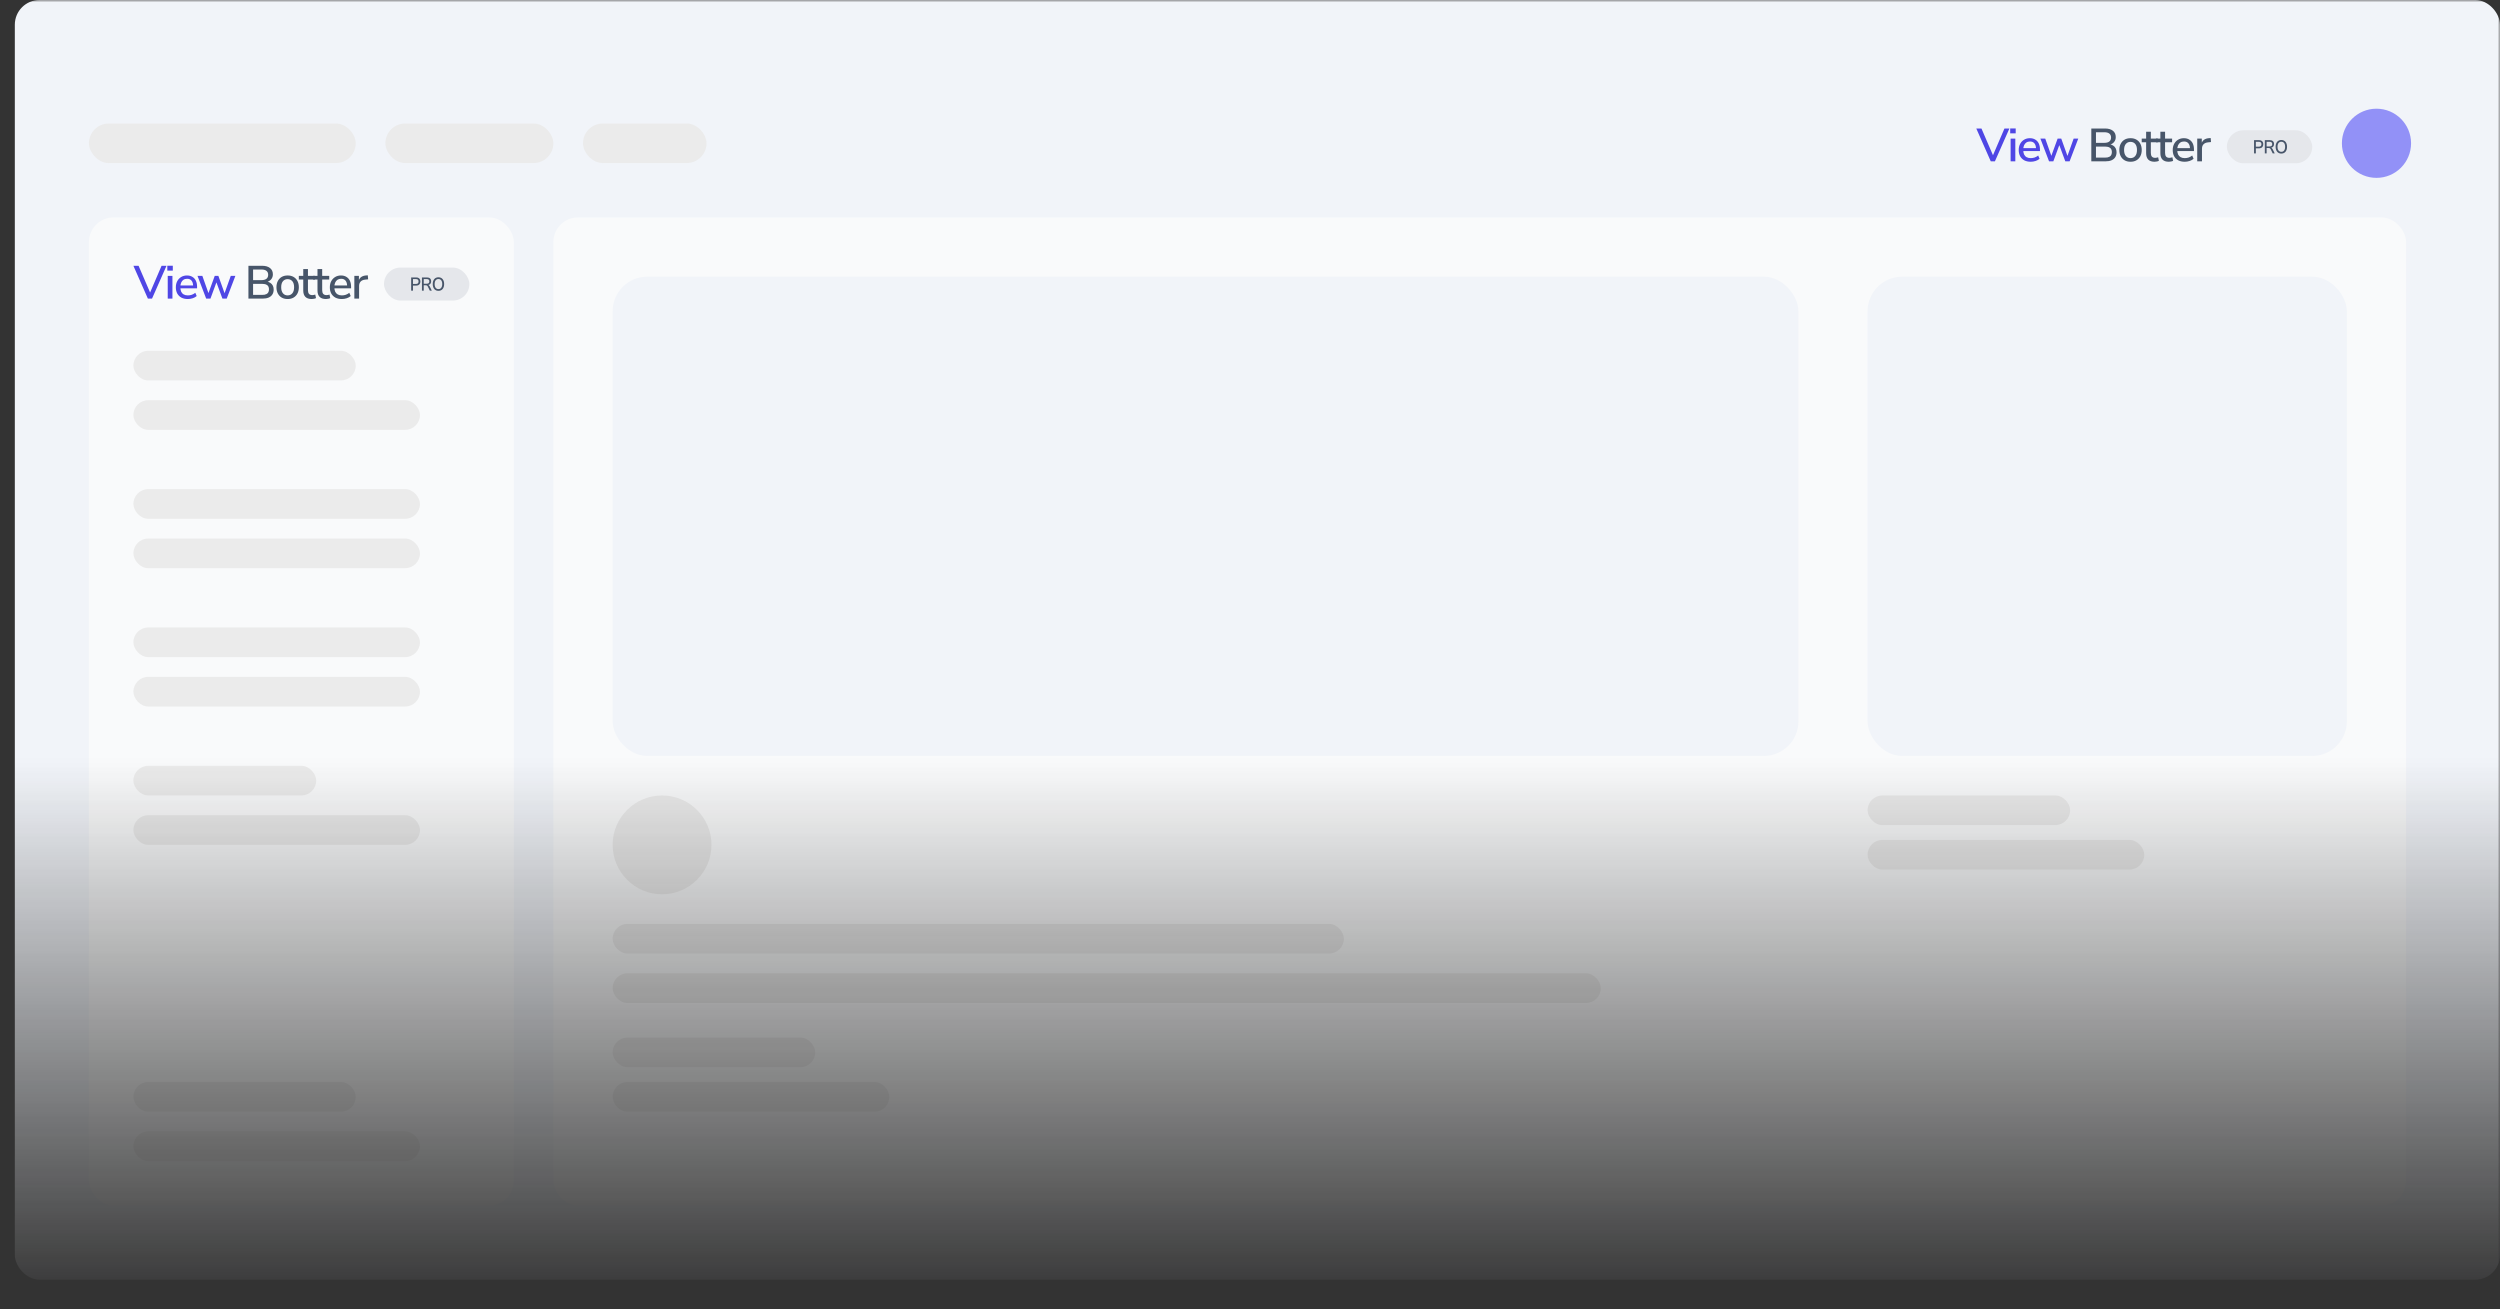<svg width="506" height="265" viewBox="0 0 506 265" fill="none" xmlns="http://www.w3.org/2000/svg">
    <rect x="0" y="0" width="506" height="265" fill="#333333" stroke="none"/>
    <mask id="mask0_39_2" style="mask-type:alpha" maskUnits="userSpaceOnUse" x="0" y="0" width="506" height="265">
        <rect width="506" height="265" fill="url(#paint0_linear_39_2)"/>
    </mask>
    <g mask="url(#mask0_39_2)">
        <rect x="3" width="503" height="259" rx="5" fill="#F1F4F9"/>
        <rect x="112" y="44" width="375" height="200" rx="5" fill="#F9FAFB"/>
        <rect x="18" y="44" width="86" height="200" rx="5" fill="#F9FAFB"/>
        <rect x="18" y="25" width="54" height="8" rx="4" fill="#EBEBEB"/>
        <rect x="27" y="71" width="45" height="6" rx="3" fill="#EBEBEB"/>
        <rect x="27" y="219" width="45" height="6" rx="3" fill="#EBEBEB"/>
        <rect x="27" y="81" width="58" height="6" rx="3" fill="#EBEBEB"/>
        <rect x="27" y="229" width="58" height="6" rx="3" fill="#EBEBEB"/>
        <rect x="27" y="99" width="58" height="6" rx="3" fill="#EBEBEB"/>
        <rect x="124" y="187" width="148" height="6" rx="3" fill="#EBEBEB"/>
        <rect x="124" y="210" width="41" height="6" rx="3" fill="#EBEBEB"/>
        <rect x="378" y="161" width="41" height="6" rx="3" fill="#EBEBEB"/>
        <rect x="124" y="219" width="56" height="6" rx="3" fill="#EBEBEB"/>
        <rect x="378" y="170" width="56" height="6" rx="3" fill="#EBEBEB"/>
        <rect x="27" y="127" width="58" height="6" rx="3" fill="#EBEBEB"/>
        <rect x="27" y="155" width="37" height="6" rx="3" fill="#EBEBEB"/>
        <rect x="27" y="109" width="58" height="6" rx="3" fill="#EBEBEB"/>
        <rect x="124" y="197" width="200" height="6" rx="3" fill="#EBEBEB"/>
        <rect x="27" y="137" width="58" height="6" rx="3" fill="#EBEBEB"/>
        <rect x="27" y="165" width="58" height="6" rx="3" fill="#EBEBEB"/>
        <rect x="78" y="25" width="34" height="8" rx="4" fill="#EBEBEB"/>
        <rect x="118" y="25" width="25" height="8" rx="4" fill="#EBEBEB"/>
        <circle cx="481" cy="29" r="7" fill="#9291F7"/>
        <path d="M29.931 60.439L27 53.794H28.046L30.553 59.61H30.205L32.703 53.794H33.702L30.77 60.439H29.931Z" fill="#4F46E5"/>
        <path d="M33.864 54.774V53.785H34.976V54.774H33.864ZM33.949 60.439V55.84H34.901V60.439H33.949Z" fill="#4F46E5"/>
        <path d="M38.022 60.524C37.519 60.524 37.086 60.43 36.721 60.241C36.363 60.047 36.084 59.773 35.882 59.421C35.688 59.063 35.59 58.639 35.59 58.149C35.59 57.671 35.688 57.253 35.882 56.895C36.077 56.537 36.344 56.257 36.684 56.056C37.023 55.855 37.409 55.755 37.843 55.755C38.27 55.755 38.635 55.849 38.936 56.037C39.244 56.22 39.48 56.48 39.643 56.82C39.807 57.159 39.888 57.564 39.888 58.036V58.356H36.344V57.772H39.247L39.087 57.904C39.087 57.432 38.983 57.068 38.776 56.81C38.569 56.553 38.27 56.424 37.881 56.424C37.585 56.424 37.334 56.493 37.127 56.631C36.925 56.77 36.772 56.961 36.665 57.206C36.558 57.451 36.505 57.737 36.505 58.064V58.12C36.505 58.485 36.561 58.793 36.674 59.044C36.794 59.289 36.966 59.475 37.193 59.6C37.419 59.726 37.698 59.789 38.031 59.789C38.295 59.789 38.553 59.748 38.804 59.666C39.062 59.578 39.304 59.443 39.53 59.261L39.813 59.921C39.605 60.109 39.339 60.257 39.012 60.364C38.685 60.471 38.355 60.524 38.022 60.524Z" fill="#4F46E5"/>
        <path d="M41.729 60.439L39.976 55.84H40.956L42.304 59.638H42.078L43.463 55.84H44.198L45.556 59.638H45.348L46.706 55.84H47.639L45.886 60.439H45.018L43.567 56.518H44.038L42.596 60.439H41.729Z" fill="#4F46E5"/>
        <path d="M50.282 60.439V53.794H53.053C53.744 53.794 54.278 53.948 54.655 54.256C55.039 54.558 55.23 54.982 55.23 55.528C55.23 55.931 55.111 56.27 54.872 56.546C54.633 56.823 54.31 57.008 53.901 57.102V56.961C54.209 57.005 54.473 57.099 54.693 57.244C54.919 57.382 55.092 57.568 55.211 57.8C55.331 58.026 55.39 58.293 55.39 58.601C55.39 58.991 55.303 59.324 55.127 59.6C54.951 59.877 54.696 60.087 54.363 60.232C54.03 60.37 53.631 60.439 53.166 60.439H50.282ZM51.224 59.685H53.053C53.241 59.685 53.408 59.673 53.552 59.647C53.703 59.616 53.832 59.572 53.939 59.516C54.052 59.453 54.146 59.377 54.222 59.289C54.297 59.195 54.35 59.088 54.382 58.969C54.42 58.849 54.438 58.714 54.438 58.563C54.438 58.413 54.42 58.278 54.382 58.158C54.35 58.039 54.297 57.935 54.222 57.847C54.146 57.759 54.052 57.687 53.939 57.63C53.832 57.568 53.703 57.523 53.552 57.498C53.408 57.467 53.241 57.451 53.053 57.451H51.224V59.685ZM51.224 56.697H52.902C53.355 56.697 53.697 56.606 53.929 56.424C54.162 56.242 54.278 55.975 54.278 55.623C54.278 55.271 54.162 55.004 53.929 54.822C53.697 54.639 53.355 54.548 52.902 54.548H51.224V56.697Z" fill="#475569"/>
        <path d="M58.224 60.524C57.759 60.524 57.357 60.427 57.018 60.232C56.685 60.037 56.424 59.761 56.235 59.402C56.047 59.044 55.953 58.623 55.953 58.139C55.953 57.649 56.047 57.228 56.235 56.876C56.424 56.518 56.685 56.242 57.018 56.047C57.357 55.852 57.759 55.755 58.224 55.755C58.683 55.755 59.079 55.852 59.412 56.047C59.751 56.242 60.015 56.518 60.204 56.876C60.392 57.234 60.486 57.656 60.486 58.139C60.486 58.623 60.392 59.044 60.204 59.402C60.015 59.761 59.751 60.037 59.412 60.232C59.079 60.427 58.683 60.524 58.224 60.524ZM58.215 59.789C58.611 59.789 58.928 59.647 59.167 59.365C59.406 59.082 59.525 58.673 59.525 58.139C59.525 57.599 59.406 57.191 59.167 56.914C58.928 56.638 58.611 56.499 58.215 56.499C57.825 56.499 57.511 56.638 57.272 56.914C57.033 57.191 56.914 57.599 56.914 58.139C56.914 58.673 57.033 59.082 57.272 59.365C57.511 59.647 57.825 59.789 58.215 59.789Z" fill="#475569"/>
        <path d="M63.093 60.524C62.521 60.524 62.091 60.376 61.802 60.081C61.519 59.786 61.377 59.358 61.377 58.799V56.575H60.482V55.84H61.377V54.454H62.33V55.84H63.753V56.575H62.33V58.724C62.33 59.057 62.399 59.308 62.537 59.478C62.681 59.647 62.914 59.732 63.234 59.732C63.329 59.732 63.423 59.72 63.517 59.695C63.618 59.669 63.715 59.644 63.809 59.619L63.96 60.336C63.866 60.392 63.734 60.436 63.564 60.468C63.401 60.505 63.244 60.524 63.093 60.524Z" fill="#475569"/>
        <path d="M65.975 60.524C65.403 60.524 64.972 60.376 64.683 60.081C64.4 59.786 64.259 59.358 64.259 58.799V56.575H63.364V55.84H64.259V54.454H65.211V55.84H66.634V56.575H65.211V58.724C65.211 59.057 65.28 59.308 65.418 59.478C65.563 59.647 65.795 59.732 66.116 59.732C66.21 59.732 66.304 59.72 66.399 59.695C66.499 59.669 66.597 59.644 66.691 59.619L66.842 60.336C66.747 60.392 66.615 60.436 66.446 60.468C66.282 60.505 66.125 60.524 65.975 60.524Z" fill="#475569"/>
        <path d="M69.192 60.524C68.689 60.524 68.256 60.43 67.891 60.241C67.533 60.047 67.253 59.773 67.052 59.421C66.858 59.063 66.76 58.639 66.76 58.149C66.76 57.671 66.858 57.253 67.052 56.895C67.247 56.537 67.514 56.257 67.853 56.056C68.193 55.855 68.579 55.755 69.013 55.755C69.44 55.755 69.805 55.849 70.106 56.037C70.414 56.22 70.65 56.48 70.813 56.82C70.977 57.159 71.058 57.564 71.058 58.036V58.356H67.514V57.772H70.417L70.257 57.904C70.257 57.432 70.153 57.068 69.946 56.81C69.739 56.553 69.44 56.424 69.05 56.424C68.755 56.424 68.504 56.493 68.296 56.631C68.095 56.77 67.942 56.961 67.835 57.206C67.728 57.451 67.674 57.737 67.674 58.064V58.12C67.674 58.485 67.731 58.793 67.844 59.044C67.963 59.289 68.136 59.475 68.362 59.6C68.589 59.726 68.868 59.789 69.201 59.789C69.465 59.789 69.723 59.748 69.974 59.666C70.232 59.578 70.474 59.443 70.7 59.261L70.983 59.921C70.775 60.109 70.508 60.257 70.182 60.364C69.855 60.471 69.525 60.524 69.192 60.524Z" fill="#475569"/>
        <path d="M71.719 60.439V55.84H72.643V56.942H72.549C72.649 56.565 72.828 56.279 73.086 56.084C73.35 55.89 73.698 55.777 74.132 55.745L74.443 55.726L74.509 56.537L73.934 56.593C73.526 56.631 73.215 56.76 73.001 56.98C72.787 57.2 72.68 57.502 72.68 57.885V60.439H71.719Z" fill="#475569"/>
        <rect x="77.719" y="54.156" width="17.28" height="6.677" rx="3.338" fill="#E5E7EB"/>
        <path d="M83.218 58.834V56.154H84.25C84.425 56.154 84.576 56.187 84.701 56.252C84.826 56.316 84.921 56.408 84.986 56.53C85.051 56.652 85.083 56.8 85.083 56.975C85.083 57.145 85.05 57.292 84.982 57.416C84.918 57.54 84.823 57.637 84.698 57.705C84.575 57.771 84.425 57.804 84.25 57.804H83.586V58.834H83.218ZM83.586 57.469H84.194C84.365 57.469 84.495 57.429 84.583 57.348C84.673 57.264 84.719 57.14 84.719 56.975C84.719 56.813 84.674 56.691 84.587 56.61C84.499 56.526 84.368 56.484 84.194 56.484H83.586V57.469Z" fill="#475569"/>
        <path d="M85.399 58.834V56.154H86.427C86.696 56.154 86.902 56.222 87.045 56.359C87.191 56.493 87.264 56.687 87.264 56.941C87.264 57.093 87.234 57.225 87.174 57.336C87.116 57.445 87.033 57.531 86.924 57.595C86.815 57.656 86.685 57.69 86.535 57.697L86.556 57.671L86.622 57.675C86.698 57.68 86.764 57.706 86.82 57.754C86.877 57.8 86.932 57.872 86.983 57.971L87.403 58.834H86.997L86.584 57.99C86.551 57.924 86.515 57.874 86.476 57.838C86.439 57.803 86.395 57.779 86.344 57.766C86.295 57.751 86.237 57.743 86.17 57.743H85.767V58.834H85.399ZM85.767 57.424H86.382C86.556 57.424 86.684 57.384 86.767 57.306C86.853 57.227 86.896 57.109 86.896 56.952C86.896 56.795 86.853 56.678 86.767 56.602C86.682 56.524 86.551 56.484 86.375 56.484H85.767V57.424Z" fill="#475569"/>
        <path d="M88.738 58.868C88.562 58.868 88.403 58.837 88.262 58.773C88.121 58.71 87.999 58.619 87.897 58.5C87.796 58.378 87.718 58.232 87.665 58.062C87.612 57.893 87.585 57.703 87.585 57.492C87.585 57.279 87.612 57.089 87.665 56.922C87.718 56.752 87.794 56.607 87.894 56.488C87.996 56.369 88.117 56.278 88.259 56.214C88.402 56.151 88.562 56.119 88.738 56.119C88.916 56.119 89.076 56.151 89.217 56.214C89.361 56.278 89.482 56.369 89.582 56.488C89.684 56.607 89.761 56.752 89.815 56.922C89.868 57.089 89.894 57.278 89.894 57.488C89.894 57.701 89.868 57.893 89.815 58.062C89.761 58.232 89.684 58.378 89.582 58.5C89.482 58.619 89.361 58.71 89.217 58.773C89.076 58.837 88.916 58.868 88.738 58.868ZM88.738 58.515C88.902 58.515 89.041 58.476 89.155 58.397C89.268 58.316 89.355 58.199 89.415 58.047C89.478 57.895 89.509 57.71 89.509 57.492C89.509 57.274 89.479 57.089 89.419 56.937C89.359 56.785 89.27 56.669 89.155 56.591C89.041 56.512 88.902 56.473 88.738 56.473C88.578 56.473 88.44 56.512 88.325 56.591C88.211 56.669 88.123 56.785 88.061 56.937C88.001 57.089 87.97 57.274 87.97 57.492C87.97 57.708 88.001 57.893 88.061 58.047C88.123 58.199 88.211 58.316 88.325 58.397C88.44 58.476 88.578 58.515 88.738 58.515Z" fill="#475569"/>
        <path d="M402.931 32.654L400 26.009H401.046L403.553 31.825H403.205L405.703 26.009H406.702L403.77 32.654H402.931Z" fill="#4F46E5"/>
        <path d="M406.864 26.99V26H407.976V26.99H406.864ZM406.949 32.654V28.055H407.901V32.654H406.949Z" fill="#4F46E5"/>
        <path d="M411.022 32.739C410.519 32.739 410.086 32.645 409.721 32.457C409.363 32.262 409.083 31.988 408.882 31.637C408.688 31.278 408.59 30.854 408.59 30.364C408.59 29.887 408.688 29.469 408.882 29.11C409.077 28.752 409.344 28.473 409.684 28.272C410.023 28.07 410.409 27.97 410.843 27.97C411.27 27.97 411.635 28.064 411.936 28.253C412.244 28.435 412.48 28.696 412.643 29.035C412.807 29.374 412.888 29.78 412.888 30.251V30.572H409.344V29.987H412.247L412.087 30.119C412.087 29.648 411.983 29.283 411.776 29.026C411.569 28.768 411.27 28.639 410.881 28.639C410.585 28.639 410.334 28.708 410.127 28.847C409.925 28.985 409.772 29.177 409.665 29.422C409.558 29.667 409.504 29.953 409.504 30.279V30.336C409.504 30.7 409.561 31.008 409.674 31.259C409.794 31.505 409.966 31.69 410.193 31.816C410.419 31.941 410.698 32.004 411.031 32.004C411.295 32.004 411.553 31.963 411.804 31.882C412.062 31.794 412.304 31.659 412.53 31.476L412.813 32.136C412.606 32.325 412.338 32.472 412.012 32.579C411.685 32.686 411.355 32.739 411.022 32.739Z" fill="#4F46E5"/>
        <path d="M414.729 32.654L412.976 28.055H413.956L415.304 31.853H415.078L416.463 28.055H417.198L418.556 31.853H418.348L419.706 28.055H420.639L418.886 32.654H418.018L416.567 28.733H417.038L415.596 32.654H414.729Z" fill="#4F46E5"/>
        <path d="M423.282 32.654V26.009H426.053C426.744 26.009 427.278 26.163 427.655 26.471C428.039 26.773 428.23 27.197 428.23 27.744C428.23 28.146 428.111 28.485 427.872 28.762C427.633 29.038 427.31 29.224 426.901 29.318V29.177C427.209 29.22 427.473 29.315 427.693 29.459C427.919 29.598 428.092 29.783 428.211 30.015C428.331 30.242 428.39 30.509 428.39 30.817C428.39 31.206 428.302 31.539 428.127 31.816C427.951 32.092 427.696 32.303 427.363 32.447C427.03 32.585 426.631 32.654 426.166 32.654H423.282ZM424.224 31.901H426.053C426.241 31.901 426.408 31.888 426.552 31.863C426.703 31.831 426.832 31.787 426.939 31.731C427.052 31.668 427.146 31.593 427.222 31.505C427.297 31.41 427.35 31.303 427.382 31.184C427.42 31.065 427.438 30.93 427.438 30.779C427.438 30.628 427.42 30.493 427.382 30.373C427.35 30.254 427.297 30.15 427.222 30.062C427.146 29.974 427.052 29.902 426.939 29.846C426.832 29.783 426.703 29.739 426.552 29.714C426.408 29.682 426.241 29.667 426.053 29.667H424.224V31.901ZM424.224 28.913H425.902C426.355 28.913 426.697 28.821 426.929 28.639C427.162 28.457 427.278 28.19 427.278 27.838C427.278 27.486 427.162 27.219 426.929 27.037C426.697 26.855 426.355 26.764 425.902 26.764H424.224V28.913Z" fill="#475569"/>
        <path d="M431.224 32.739C430.759 32.739 430.357 32.642 430.018 32.447C429.685 32.252 429.424 31.976 429.235 31.618C429.047 31.259 428.953 30.838 428.953 30.355C428.953 29.864 429.047 29.444 429.235 29.092C429.424 28.733 429.685 28.457 430.018 28.262C430.357 28.067 430.759 27.97 431.224 27.97C431.683 27.97 432.079 28.067 432.412 28.262C432.751 28.457 433.015 28.733 433.204 29.092C433.392 29.45 433.486 29.871 433.486 30.355C433.486 30.838 433.392 31.259 433.204 31.618C433.015 31.976 432.751 32.252 432.412 32.447C432.079 32.642 431.683 32.739 431.224 32.739ZM431.215 32.004C431.611 32.004 431.928 31.863 432.167 31.58C432.406 31.297 432.525 30.889 432.525 30.355C432.525 29.814 432.406 29.406 432.167 29.129C431.928 28.853 431.611 28.715 431.215 28.715C430.825 28.715 430.511 28.853 430.272 29.129C430.033 29.406 429.914 29.814 429.914 30.355C429.914 30.889 430.033 31.297 430.272 31.58C430.511 31.863 430.825 32.004 431.215 32.004Z" fill="#475569"/>
        <path d="M436.093 32.739C435.521 32.739 435.091 32.592 434.802 32.296C434.519 32.001 434.378 31.574 434.378 31.015V28.79H433.482V28.055H434.378V26.669H435.33V28.055H436.753V28.79H435.33V30.939C435.33 31.272 435.399 31.523 435.537 31.693C435.681 31.863 435.914 31.948 436.234 31.948C436.329 31.948 436.423 31.935 436.517 31.91C436.618 31.885 436.715 31.86 436.809 31.834L436.96 32.551C436.866 32.607 436.734 32.651 436.564 32.683C436.401 32.721 436.244 32.739 436.093 32.739Z" fill="#475569"/>
        <path d="M438.974 32.739C438.403 32.739 437.972 32.592 437.683 32.296C437.4 32.001 437.259 31.574 437.259 31.015V28.79H436.364V28.055H437.259V26.669H438.211V28.055H439.634V28.79H438.211V30.939C438.211 31.272 438.28 31.523 438.418 31.693C438.563 31.863 438.795 31.948 439.116 31.948C439.21 31.948 439.304 31.935 439.399 31.91C439.499 31.885 439.597 31.86 439.691 31.834L439.842 32.551C439.747 32.607 439.615 32.651 439.446 32.683C439.282 32.721 439.125 32.739 438.974 32.739Z" fill="#475569"/>
        <path d="M442.192 32.739C441.689 32.739 441.256 32.645 440.891 32.457C440.533 32.262 440.253 31.988 440.052 31.637C439.858 31.278 439.76 30.854 439.76 30.364C439.76 29.887 439.858 29.469 440.052 29.11C440.247 28.752 440.514 28.473 440.853 28.272C441.193 28.07 441.579 27.97 442.013 27.97C442.44 27.97 442.805 28.064 443.106 28.253C443.414 28.435 443.65 28.696 443.813 29.035C443.977 29.374 444.058 29.78 444.058 30.251V30.572H440.514V29.987H443.417L443.257 30.119C443.257 29.648 443.153 29.283 442.946 29.026C442.739 28.768 442.44 28.639 442.051 28.639C441.755 28.639 441.504 28.708 441.296 28.847C441.095 28.985 440.941 29.177 440.835 29.422C440.728 29.667 440.674 29.953 440.674 30.279V30.336C440.674 30.7 440.731 31.008 440.844 31.259C440.963 31.505 441.136 31.69 441.362 31.816C441.589 31.941 441.868 32.004 442.201 32.004C442.465 32.004 442.723 31.963 442.974 31.882C443.232 31.794 443.474 31.659 443.7 31.476L443.983 32.136C443.775 32.325 443.508 32.472 443.182 32.579C442.855 32.686 442.525 32.739 442.192 32.739Z" fill="#475569"/>
        <path d="M444.719 32.654V28.055H445.643V29.158H445.549C445.649 28.781 445.828 28.495 446.086 28.3C446.35 28.105 446.698 27.992 447.132 27.96L447.443 27.942L447.509 28.752L446.934 28.809C446.526 28.847 446.215 28.975 446.001 29.195C445.787 29.415 445.68 29.717 445.68 30.1V32.654H444.719Z" fill="#475569"/>
        <rect x="450.719" y="26.371" width="17.28" height="6.677" rx="3.338" fill="#E5E7EB"/>
        <path d="M456.218 31.05V28.369H457.25C457.426 28.369 457.576 28.402 457.701 28.468C457.826 28.531 457.921 28.624 457.986 28.745C458.051 28.867 458.083 29.015 458.083 29.19C458.083 29.36 458.05 29.507 457.982 29.631C457.918 29.756 457.823 29.852 457.698 29.92C457.575 29.986 457.426 30.019 457.25 30.019H456.586V31.05H456.218ZM456.586 29.685H457.194C457.365 29.685 457.495 29.644 457.583 29.563C457.673 29.479 457.718 29.355 457.718 29.19C457.718 29.028 457.674 28.906 457.586 28.825C457.498 28.742 457.368 28.7 457.194 28.7H456.586V29.685Z" fill="#475569"/>
        <path d="M458.399 31.05V28.369H459.427C459.696 28.369 459.902 28.437 460.045 28.574C460.191 28.709 460.264 28.902 460.264 29.156C460.264 29.308 460.234 29.44 460.174 29.552C460.116 29.66 460.033 29.747 459.924 29.81C459.815 29.871 459.685 29.905 459.535 29.913L459.556 29.886L459.622 29.89C459.698 29.895 459.764 29.922 459.82 29.97C459.878 30.015 459.932 30.088 459.983 30.186L460.403 31.05H459.997L459.583 30.206C459.551 30.14 459.515 30.089 459.476 30.053C459.439 30.018 459.395 29.994 459.344 29.981C459.295 29.966 459.237 29.958 459.17 29.958H458.767V31.05H458.399ZM458.767 29.639H459.382C459.556 29.639 459.684 29.6 459.768 29.521C459.853 29.442 459.896 29.325 459.896 29.167C459.896 29.01 459.853 28.894 459.768 28.818C459.682 28.739 459.551 28.7 459.375 28.7H458.767V29.639Z" fill="#475569"/>
        <path d="M461.738 31.084C461.562 31.084 461.403 31.052 461.262 30.989C461.121 30.925 460.999 30.834 460.897 30.715C460.796 30.593 460.718 30.448 460.665 30.278C460.611 30.108 460.585 29.918 460.585 29.707C460.585 29.494 460.611 29.304 460.665 29.137C460.718 28.967 460.794 28.823 460.894 28.704C460.996 28.584 461.117 28.493 461.259 28.43C461.402 28.366 461.562 28.335 461.738 28.335C461.916 28.335 462.076 28.366 462.217 28.43C462.361 28.493 462.482 28.584 462.582 28.704C462.684 28.823 462.761 28.967 462.815 29.137C462.868 29.304 462.895 29.493 462.895 29.704C462.895 29.916 462.868 30.108 462.815 30.278C462.761 30.448 462.684 30.593 462.582 30.715C462.482 30.834 462.361 30.925 462.217 30.989C462.076 31.052 461.916 31.084 461.738 31.084ZM461.738 30.73C461.902 30.73 462.041 30.691 462.155 30.612C462.268 30.531 462.355 30.415 462.415 30.262C462.478 30.11 462.509 29.925 462.509 29.707C462.509 29.489 462.479 29.304 462.419 29.152C462.359 29 462.271 28.885 462.155 28.806C462.041 28.728 461.902 28.688 461.738 28.688C461.578 28.688 461.44 28.728 461.325 28.806C461.211 28.885 461.123 29 461.061 29.152C461 29.304 460.97 29.489 460.97 29.707C460.97 29.923 461 30.108 461.061 30.262C461.123 30.415 461.211 30.531 461.325 30.612C461.44 30.691 461.578 30.73 461.738 30.73Z" fill="#475569"/>
        <rect x="124" y="56" width="240" height="97" rx="7" fill="#F1F4F9"/>
        <rect x="378" y="56" width="97" height="97" rx="7" fill="#F1F4F9"/>
        <circle cx="134" cy="171" r="10" fill="#EBEBEB"/>
    </g>
    <defs>
        <linearGradient id="paint0_linear_39_2" x1="253" y1="0" x2="253" y2="265" gradientUnits="userSpaceOnUse">
            <stop offset="0.581" stop-color="#D9D9D9"/>
            <stop offset="1" stop-color="#D9D9D9" stop-opacity="0"/>
        </linearGradient>
    </defs>
</svg>
